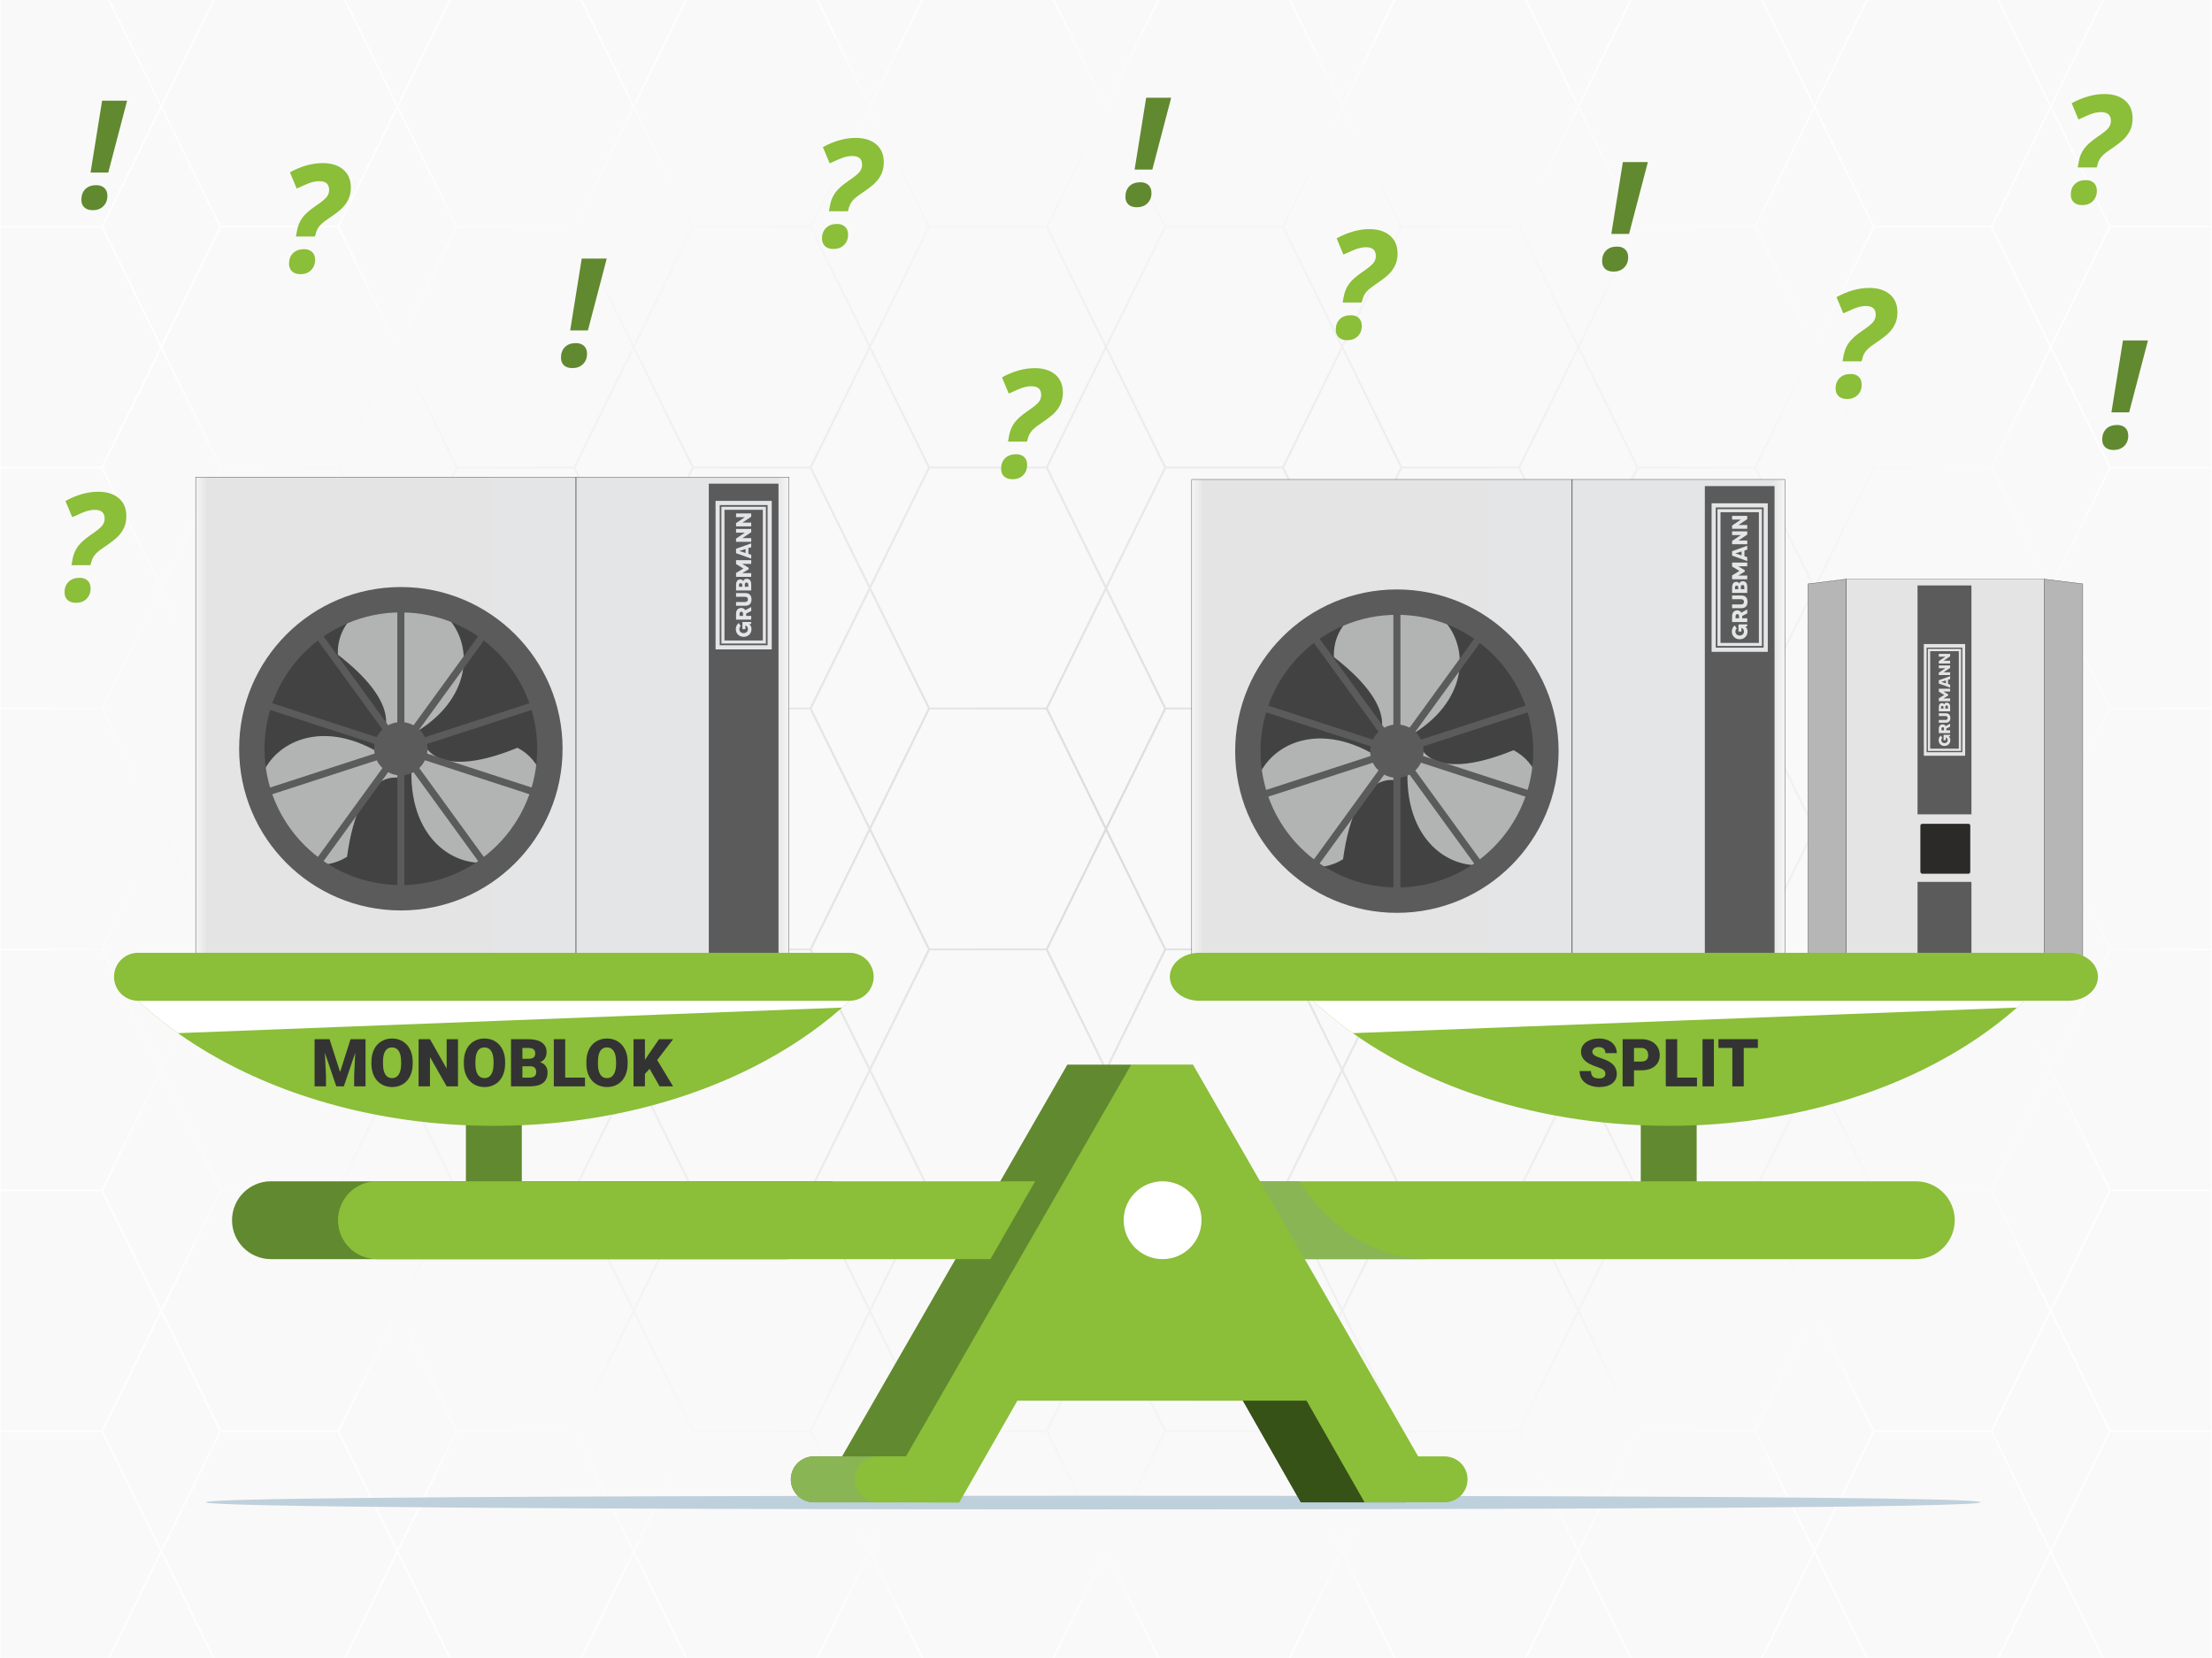 <?xml version="1.0" encoding="UTF-8"?>
<!-- Creator: CorelDRAW X8 -->
<svg xmlns="http://www.w3.org/2000/svg" xmlns:xlink="http://www.w3.org/1999/xlink" xml:space="preserve" width="1134px" height="850px" version="1.1" style="shape-rendering:geometricPrecision; text-rendering:geometricPrecision; image-rendering:optimizeQuality; fill-rule:evenodd; clip-rule:evenodd" viewBox="0 0 125346 94010">
 <defs>
  <style type="text/css">
   <![CDATA[
    .str3 {stroke:#727271;stroke-width:58.067}
    .str1 {stroke:#727271;stroke-width:58.067}
    .str0 {stroke:#2B2A29;stroke-width:19.366}
    .str2 {stroke:#2B2A29;stroke-width:19.366}
    .fil12 {fill:none}
    .fil13 {fill:#5B5B5B}
    .fil14 {fill:#434242}
    .fil25 {fill:#2B2A29}
    .fil0 {fill:#FAF9F9}
    .fil24 {fill:#E4E4E5}
    .fil22 {fill:#B6B6B6}
    .fil15 {fill:#B2B3B3;fill-rule:nonzero}
    .fil16 {fill:#5B5B5B;fill-rule:nonzero}
    .fil17 {fill:#5B5B5B;fill-rule:nonzero}
    .fil23 {fill:#2B2A29;fill-rule:nonzero}
    .fil2 {fill:#8BBE39;fill-rule:nonzero}
    .fil20 {fill:#333333;fill-rule:nonzero}
    .fil6 {fill:#375217;fill-rule:nonzero}
    .fil3 {fill:#61892F;fill-rule:nonzero}
    .fil5 {fill:#637188;fill-rule:nonzero}
    .fil7 {fill:#8AB555;fill-rule:nonzero}
    .fil18 {fill:#B1B8C3;fill-rule:nonzero}
    .fil4 {fill:#BED0DB;fill-rule:nonzero}
    .fil9 {fill:#CBDBE5;fill-rule:nonzero}
    .fil8 {fill:white;fill-rule:nonzero}
    .fil10 {fill:white;fill-rule:nonzero}
    .fil19 {fill:white;fill-rule:nonzero}
    .fil21 {fill:url(#id0)}
    .fil11 {fill:url(#id1)}
    .fil1 {fill:url(#id2);fill-rule:nonzero}
   ]]>
  </style>
  <linearGradient id="id0" gradientUnits="userSpaceOnUse" x1="67532" y1="41312" x2="101169" y2="41312">
   <stop offset="0" style="stop-opacity:1; stop-color:whitesmoke"></stop>
   <stop offset="0.02" style="stop-opacity:1; stop-color:#E4E4E5"></stop>
   <stop offset="0.98" style="stop-opacity:1; stop-color:#E4E5E6"></stop>
   <stop offset="1" style="stop-opacity:1; stop-color:whitesmoke"></stop>
  </linearGradient>
  <linearGradient id="id1" gradientUnits="userSpaceOnUse" xlink:href="#id0" x1="11057" y1="41175.2" x2="44694" y2="41175.2">
  </linearGradient>
  <radialGradient id="id2" gradientUnits="objectBoundingBox" cx="50%" cy="50%" r="50%" fx="50%" fy="50%">
   <stop offset="0" style="stop-opacity:1; stop-color:#DBDBDB"></stop>
   <stop offset="1" style="stop-opacity:1; stop-color:#FEFEFE"></stop>
  </radialGradient>
 </defs>
 <g id="Layer_x0020_1">
  <g id="_2858746154992">
   <rect class="fil0" width="125346" height="94010"></rect>
   <path class="fil1" d="M32513 12800l3324 -6756 -2973 -6044 108 0 2919 5934 2919 -5934 108 0 -2973 6044 3324 6756 6635 0 3324 -6756 -2973 -6044 108 0 2919 5934 2919 -5934 108 0 -2973 6044 3324 6756 6635 0 3324 -6756 -2973 -6044 108 0 2919 5934 2919 -5934 108 0 -2973 6044 3324 6756 6635 0 3324 -6756 -2973 -6044 108 0 2919 5934 2919 -5934 108 0 -2973 6044 3324 6756 6635 0 3324 -6756 -2973 -6044 108 0 2919 5934 2919 -5934 108 0 -2973 6044 3324 6756 6635 0 3324 -6756 -2973 -6044 108 0 2919 5934 2919 -5934 108 0 -2973 6044 3324 6756 6635 0 3324 -6756 -2973 -6044 108 0 2919 5934 2919 -5934 108 0 -2973 6044 3324 6756 5731 0 0 98 -5705 0 -3337 6782 3337 6783 5705 0 0 97 -5705 0 -3337 6782 3337 6783 5705 0 0 97 -5705 0 -3337 6783 3337 6782 5705 0 0 98 -5705 0 -3337 6782 3337 6783 5705 0 0 97 -5705 0 -3337 6782 3337 6783 5705 0 0 97 -5731 0 -3324 6757 2973 6044 -109 0c-975,-1975 -1949,-3951 -2921,-5928l-2916 5928 -108 0 2970 -6038c-1109,-2253 -2216,-4508 -3321,-6763l-6635 0 -3324 6757 2973 6044 -109 0c-975,-1975 -1949,-3951 -2921,-5928l-2916 5928 -108 0 2970 -6038c-1109,-2253 -2216,-4508 -3321,-6763l-6635 0 -3324 6757 2973 6044 -109 0c-975,-1975 -1949,-3951 -2921,-5928l-2916 5928 -108 0 2970 -6038c-1109,-2253 -2216,-4508 -3321,-6763l-6635 0 -3324 6757 2973 6044 -109 0c-975,-1975 -1949,-3951 -2921,-5928l-2916 5928 -108 0 2970 -6038c-1109,-2253 -2216,-4508 -3321,-6763l-6635 0 -3324 6757 2973 6044 -109 0c-975,-1975 -1949,-3951 -2921,-5928l-2916 5928 -108 0 2970 -6038c-1109,-2253 -2216,-4508 -3321,-6763l-6635 0 -3324 6757 2973 6044 -109 0c-975,-1975 -1949,-3951 -2921,-5928l-2916 5928 -108 0 2970 -6038c-1109,-2253 -2216,-4508 -3321,-6763l-6635 0 -3324 6757 2973 6044 -109 0c-975,-1975 -1949,-3951 -2921,-5928l-2916 5928 -108 0 2970 -6038c-1109,-2253 -2216,-4508 -3321,-6763l-6635 0 -3324 6757 2973 6044 -109 0c-975,-1975 -1949,-3951 -2921,-5928l-2916 5928 -108 0 2970 -6038c-1109,-2253 -2216,-4508 -3321,-6763l-6635 0 -3324 6757 2973 6044 -109 0c-975,-1975 -1949,-3951 -2921,-5928l-2916 5928 -108 0 2970 -6038c-1109,-2253 -2216,-4508 -3321,-6763l-5731 0 0 -97 5705 0 3337 -6783 -3337 -6782 -5705 0 0 -97 5705 0 3337 -6783 -3337 -6782 -5705 0 0 -98 5705 0 3337 -6782 -3337 -6783 -5705 0 0 -97 5705 0 3337 -6783 -3337 -6782 -5705 0 0 -97 5705 0 3337 -6783 -3337 -6782 -5705 0 0 -98 5731 0 3324 -6756 -2973 -6044 108 0 2919 5934 2919 -5934 108 0 -2973 6044 3324 6756 6635 0 3324 -6756 -2973 -6044 108 0 2919 5934 2919 -5934 108 0 -2973 6044 3324 6756 6635 0zm83724 61665l-3294 6696 3294 6695 3294 -6695 -3294 -6696zm-9987 -7015l6583 0 3337 -6783 -3337 -6782 -6583 0 -3337 6782 3337 6783zm0 97l-3337 6782 3337 6783 6583 0 3337 -6783 -3337 -6782 -6583 0zm-3404 6918l-3294 6696 3294 6695 3294 -6695 -3294 -6696zm-9987 -7015l6583 0 3337 -6783 -3337 -6782 -6583 0 -3337 6782 3337 6783zm0 97l-3337 6782 3337 6783 6583 0 3337 -6783 -3337 -6782 -6583 0zm-3404 6918l-3294 6696 3294 6695 3294 -6695 -3294 -6696zm-9987 -7015l6583 0 3337 -6783 -3337 -6782 -6583 0 -3337 6782 3337 6783zm0 97l-3337 6782 3337 6783 6583 0 3337 -6783 -3337 -6782 -6583 0zm-3404 6918l-3294 6696 3294 6695 3294 -6695 -3294 -6696zm-9987 -7015l6583 0 3337 -6783 -3337 -6782 -6583 0 -3337 6782 3337 6783zm0 97l-3337 6782 3337 6783 6583 0 3337 -6783 -3337 -6782 -6583 0zm-3404 6918l-3294 6696 3294 6695 3294 -6695 -3294 -6696zm-9987 -7015l6583 0 3337 -6783 -3337 -6782 -6583 0 -3337 6782 3337 6783zm0 97l-3337 6782 3337 6783 6583 0 3337 -6783 -3337 -6782 -6583 0zm-3404 6918l-3294 6696 3294 6695 3294 -6695 -3294 -6696zm-40173 13391l3294 -6695 -3294 -6696 -3294 6696 3294 6695zm3404 -20406l6583 0 3337 -6783 -3337 -6782 -6583 0 -3337 6782 3337 6783zm0 97l-3337 6782 3337 6783 6583 0 3337 -6783 -3337 -6782 -6583 0zm9987 20309l3294 -6695 -3294 -6696 -3294 6696 3294 6695zm3404 -20406l6583 0 3337 -6783 -3337 -6782 -6583 0 -3337 6782 3337 6783zm0 97l-3337 6782 3337 6783 6583 0 3337 -6783 -3337 -6782 -6583 0zm9987 20309l3294 -6695 -3294 -6696 -3294 6696 3294 6695zm3404 -20406l6583 0 3337 -6783 -3337 -6782 -6583 0 -3337 6782 3337 6783zm0 97l-3337 6782 3337 6783 6583 0 3337 -6783 -3337 -6782 -6583 0zm76942 -6744l-3294 6695 3294 6696 3294 -6696 -3294 -6695zm-9987 -7016l6583 0 3337 -6782 -3337 -6783 -6583 0 -3337 6783 3337 6782zm-3404 7016l-3294 6695 3294 6696 3294 -6696 -3294 -6695zm-9987 -7016l6583 0 3337 -6782 -3337 -6783 -6583 0 -3337 6783 3337 6782zm-3404 7016l-3294 6695 3294 6696 3294 -6696 -3294 -6695zm-9987 -7016l6583 0 3337 -6782 -3337 -6783 -6583 0 -3337 6783 3337 6782zm-3404 7016l-3294 6695 3294 6696 3294 -6696 -3294 -6695zm-9987 -7016l6583 0 3337 -6782 -3337 -6783 -6583 0 -3337 6783 3337 6782zm-3404 7016l-3294 6695 3294 6696 3294 -6696 -3294 -6695zm-9987 -7016l6583 0 3337 -6782 -3337 -6783 -6583 0 -3337 6783 3337 6782zm-3404 7016l-3294 6695 3294 6696 3294 -6696 -3294 -6695zm-40173 13391l3294 -6696 -3294 -6695 -3294 6695 3294 6696zm3404 -20407l6583 0 3337 -6782 -3337 -6783 -6583 0 -3337 6783 3337 6782zm9987 20407l3294 -6696 -3294 -6695 -3294 6695 3294 6696zm3404 -20407l6583 0 3337 -6782 -3337 -6783 -6583 0 -3337 6783 3337 6782zm9987 20407l3294 -6696 -3294 -6695 -3294 6695 3294 6696zm3404 -20407l6583 0 3337 -6782 -3337 -6783 -6583 0 -3337 6783 3337 6782zm76942 -6646l-3294 6695 3294 6695 3294 -6695 -3294 -6695zm-9987 -7016l6583 0 3337 -6783 -3337 -6782 -6583 0 -3337 6782 3337 6783zm-3404 7016l-3294 6695 3294 6695 3294 -6695 -3294 -6695zm-9987 -7016l6583 0 3337 -6783 -3337 -6782 -6583 0 -3337 6782 3337 6783zm-3404 7016l-3294 6695 3294 6695 3294 -6695 -3294 -6695zm-9987 -7016l6583 0 3337 -6783 -3337 -6782 -6583 0 -3337 6782 3337 6783zm-3404 7016l-3294 6695 3294 6695 3294 -6695 -3294 -6695zm-9987 -7016l6583 0 3337 -6783 -3337 -6782 -6583 0 -3337 6782 3337 6783zm-3404 7016l-3294 6695 3294 6695 3294 -6695 -3294 -6695zm-9987 -7016l6583 0 3337 -6783 -3337 -6782 -6583 0 -3337 6782 3337 6783zm-3404 7016l-3294 6695 3294 6695 3294 -6695 -3294 -6695zm-40173 13390l3294 -6695 -3294 -6695 -3294 6695 3294 6695zm3404 -20406l6583 0 3337 -6783 -3337 -6782 -6583 0 -3337 6782 3337 6783zm9987 20406l3294 -6695 -3294 -6695 -3294 6695 3294 6695zm3404 -20406l6583 0 3337 -6783 -3337 -6782 -6583 0 -3337 6782 3337 6783zm9987 20406l3294 -6695 -3294 -6695 -3294 6695 3294 6695zm3404 -20406l6583 0 3337 -6783 -3337 -6782 -6583 0 -3337 6782 3337 6783zm76942 -6647l-3294 6696 3294 6695 3294 -6695 -3294 -6696zm-9987 -7015l6583 0 3337 -6783 -3337 -6782 -6583 0 -3337 6782 3337 6783zm-3404 7015l-3294 6696 3294 6695 3294 -6695 -3294 -6696zm-9987 -7015l6583 0 3337 -6783 -3337 -6782 -6583 0 -3337 6782 3337 6783zm-3404 7015l-3294 6696 3294 6695 3294 -6695 -3294 -6696zm-9987 -7015l6583 0 3337 -6783 -3337 -6782 -6583 0 -3337 6782 3337 6783zm-3404 7015l-3294 6696 3294 6695 3294 -6695 -3294 -6696zm-9987 -7015l6583 0 3337 -6783 -3337 -6782 -6583 0 -3337 6782 3337 6783zm-3404 7015l-3294 6696 3294 6695 3294 -6695 -3294 -6696zm-9987 -7015l6583 0 3337 -6783 -3337 -6782 -6583 0 -3337 6782 3337 6783zm-3404 7015l-3294 6696 3294 6695 3294 -6695 -3294 -6696zm-40173 13391l3294 -6695 -3294 -6696 -3294 6696 3294 6695zm3404 -20406l6583 0 3337 -6783 -3337 -6782 -6583 0 -3337 6782 3337 6783zm9987 20406l3294 -6695 -3294 -6696 -3294 6696 3294 6695zm3404 -20406l6583 0 3337 -6783 -3337 -6782 -6583 0 -3337 6782 3337 6783zm9987 20406l3294 -6695 -3294 -6696 -3294 6696 3294 6695zm3404 -20406l6583 0 3337 -6783 -3337 -6782 -6583 0 -3337 6782 3337 6783zm76942 -6647l-3294 6695 3294 6696 3294 -6696 -3294 -6695zm-13391 0l-3294 6695 3294 6696 3294 -6696 -3294 -6695zm-13391 0l-3294 6695 3294 6696 3294 -6696 -3294 -6695zm-13391 0l-3294 6695 3294 6696 3294 -6696 -3294 -6695zm-13391 0l-3294 6695 3294 6696 3294 -6696 -3294 -6695zm-13391 0l-3294 6695 3294 6696 3294 -6696 -3294 -6695zm-40173 13391l3294 -6696 -3294 -6695 -3294 6695 3294 6696zm13391 0l3294 -6696 -3294 -6695 -3294 6695 3294 6696zm13391 0l3294 -6696 -3294 -6695 -3294 6695 3294 6696zm80346 -27053l-3294 6695 3294 6695 3294 -6695 -3294 -6695zm-13391 0l-3294 6695 3294 6695 3294 -6695 -3294 -6695zm-13391 0l-3294 6695 3294 6695 3294 -6695 -3294 -6695zm-13391 0l-3294 6695 3294 6695 3294 -6695 -3294 -6695zm-13391 0l-3294 6695 3294 6695 3294 -6695 -3294 -6695zm-13391 0l-3294 6695 3294 6695 3294 -6695 -3294 -6695zm-40173 13390l3294 -6695 -3294 -6695 -3294 6695 3294 6695zm13391 -13390l-3294 6695 3294 6695 3294 -6695 -3294 -6695zm13391 13390l3294 -6695 -3294 -6695 -3294 6695 3294 6695z"></path>
   <path class="fil2" d="M16743 13411l59 -325c52,-286 155,-532 306,-738 152,-206 391,-422 720,-647 344,-233 563,-410 657,-530 93,-119 139,-253 139,-400 0,-331 -185,-496 -554,-496 -140,0 -288,22 -445,66 -157,45 -437,162 -840,351l-384 -922c639,-348 1258,-521 1856,-521 492,0 882,122 1168,365 286,243 430,583 430,1020 0,230 -40,438 -119,623 -80,185 -194,356 -344,513 -151,157 -414,362 -793,615 -178,120 -312,221 -402,305 -91,83 -164,173 -219,269 -56,96 -109,247 -159,452l-1076 0zm-392 1544c0,-253 76,-454 229,-603 153,-149 362,-223 626,-223 189,0 340,53 453,158 112,106 169,255 169,447 0,242 -77,438 -230,588 -153,150 -352,225 -596,225 -206,0 -366,-53 -480,-158 -114,-106 -171,-251 -171,-434z"></path>
   <path class="fil3" d="M6102 9783l-1005 0 655 -4075 1418 0 -1068 4075zm-1526 1543c0,-250 74,-450 222,-600 149,-151 359,-226 628,-226 189,0 341,53 455,159 114,106 171,254 171,446 0,242 -77,438 -230,588 -152,151 -353,226 -600,226 -203,0 -361,-53 -476,-157 -114,-104 -170,-249 -170,-436z"></path>
   <path class="fil2" d="M104436 20489l58 -326c52,-286 155,-532 307,-738 151,-205 391,-421 719,-646 345,-234 564,-410 657,-530 93,-120 140,-253 140,-400 0,-331 -185,-497 -555,-497 -139,0 -287,22 -444,67 -157,45 -437,161 -841,350l-384 -921c640,-348 1259,-522 1856,-522 493,0 882,122 1168,365 287,243 430,583 430,1020 0,231 -39,439 -118,624 -80,185 -195,356 -345,513 -150,157 -414,362 -792,615 -178,120 -313,221 -403,304 -90,84 -163,174 -219,269 -56,97 -108,247 -158,453l-1076 0zm-393 1543c0,-253 77,-454 230,-603 153,-148 361,-223 625,-223 190,0 340,53 453,159 113,106 169,254 169,446 0,242 -76,438 -229,588 -153,150 -352,226 -597,226 -206,0 -366,-53 -479,-159 -115,-105 -172,-250 -172,-434z"></path>
   <path class="fil2" d="M76092 17156l58 -325c53,-286 155,-533 307,-738 151,-206 391,-422 719,-647 345,-234 564,-410 657,-530 93,-119 140,-253 140,-400 0,-331 -185,-497 -555,-497 -139,0 -287,23 -444,67 -157,45 -437,161 -841,351l-383 -922c639,-348 1258,-522 1856,-522 492,0 881,122 1168,366 286,243 430,583 430,1020 0,230 -40,438 -119,623 -80,185 -194,356 -344,513 -151,157 -415,362 -793,615 -178,120 -312,221 -402,305 -91,83 -164,173 -220,269 -55,96 -108,247 -158,452l-1076 0zm-392 1544c0,-253 76,-454 229,-603 153,-149 361,-223 626,-223 189,0 340,52 453,158 112,106 168,255 168,447 0,242 -76,438 -229,588 -153,150 -352,225 -597,225 -205,0 -365,-53 -479,-158 -114,-106 -171,-251 -171,-434z"></path>
   <path class="fil2" d="M46963 11982l59 -325c52,-286 155,-532 306,-738 152,-206 392,-422 720,-647 345,-233 564,-410 657,-530 93,-119 139,-253 139,-400 0,-331 -185,-496 -554,-496 -139,0 -287,22 -444,66 -158,45 -438,162 -841,351l-384 -922c640,-348 1259,-521 1856,-521 492,0 882,122 1168,365 287,243 430,583 430,1020 0,230 -40,438 -119,623 -79,185 -194,356 -344,513 -150,157 -414,362 -793,615 -178,120 -312,221 -402,305 -91,83 -163,173 -219,269 -56,96 -109,247 -159,452l-1076 0zm-392 1544c0,-253 77,-454 230,-603 152,-149 361,-223 625,-223 189,0 340,53 453,158 112,106 169,255 169,447 0,242 -77,438 -230,588 -152,150 -351,225 -596,225 -206,0 -366,-53 -480,-158 -114,-106 -171,-251 -171,-434z"></path>
   <path class="fil2" d="M4015 32047l59 -326c52,-286 155,-532 306,-738 152,-206 392,-421 720,-646 345,-234 564,-410 657,-530 93,-120 139,-253 139,-400 0,-331 -185,-497 -554,-497 -139,0 -287,22 -444,67 -158,44 -438,161 -841,350l-384 -921c640,-348 1259,-522 1856,-522 492,0 882,122 1168,365 287,243 430,583 430,1020 0,231 -40,439 -119,623 -79,185 -194,357 -344,514 -150,157 -414,362 -793,615 -178,119 -312,221 -402,304 -90,84 -163,174 -219,269 -56,96 -109,247 -159,453l-1076 0zm-392 1543c0,-253 77,-454 230,-603 152,-148 361,-223 625,-223 190,0 340,53 453,159 112,105 169,254 169,446 0,242 -77,438 -230,588 -152,150 -351,225 -596,225 -206,0 -366,-52 -480,-158 -114,-105 -171,-250 -171,-434z"></path>
   <path class="fil2" d="M117769 9495l59 -325c52,-287 155,-533 307,-739 151,-205 391,-421 719,-646 345,-234 564,-410 657,-530 93,-119 140,-253 140,-400 0,-331 -185,-497 -555,-497 -139,0 -287,22 -444,67 -157,45 -437,161 -841,350l-384 -921c640,-348 1259,-522 1856,-522 493,0 882,122 1168,365 287,243 430,583 430,1020 0,231 -40,439 -118,624 -80,185 -195,356 -345,513 -150,157 -414,362 -792,615 -178,120 -313,221 -403,305 -90,83 -163,173 -219,268 -56,97 -108,247 -158,453l-1077 0zm-392 1543c0,-253 77,-453 230,-602 153,-149 361,-223 625,-223 190,0 340,52 453,158 113,106 169,254 169,446 0,242 -76,438 -229,589 -153,150 -352,225 -597,225 -206,0 -366,-53 -479,-159 -115,-105 -172,-250 -172,-434z"></path>
   <path class="fil2" d="M57117 25039l59 -326c52,-286 154,-532 306,-738 152,-206 391,-421 719,-647 345,-233 564,-410 658,-529 93,-120 139,-253 139,-401 0,-331 -185,-496 -555,-496 -139,0 -287,22 -444,67 -157,44 -437,161 -840,350l-384 -922c639,-347 1258,-521 1856,-521 492,0 882,122 1168,365 286,243 430,583 430,1020 0,230 -40,439 -119,623 -80,185 -194,356 -344,514 -151,156 -415,361 -793,615 -178,119 -312,221 -402,304 -91,84 -164,174 -219,269 -56,96 -109,247 -159,453l-1076 0zm-392 1543c0,-253 76,-454 229,-603 153,-148 362,-223 626,-223 189,0 340,53 453,159 112,105 168,254 168,446 0,242 -76,438 -229,588 -153,150 -352,225 -596,225 -206,0 -366,-53 -480,-158 -114,-106 -171,-250 -171,-434z"></path>
   <path class="fil3" d="M33297 18737l-1005 0 655 -4075 1418 0 -1068 4075zm-1527 1544c0,-250 75,-451 223,-601 149,-150 358,-225 628,-225 189,0 341,53 455,158 114,106 171,255 171,447 0,242 -77,438 -230,588 -153,150 -353,225 -600,225 -203,0 -362,-52 -476,-156 -114,-105 -171,-250 -171,-436z"></path>
   <path class="fil3" d="M65301 9617l-1006 0 655 -4075 1418 0 -1067 4075zm-1527 1543c0,-250 75,-450 223,-600 149,-150 358,-225 628,-225 189,0 340,52 455,158 113,106 171,255 171,447 0,241 -77,438 -230,588 -153,150 -353,225 -601,225 -203,0 -361,-52 -475,-156 -114,-105 -171,-250 -171,-437z"></path>
   <path class="fil3" d="M92330 13265l-1006 0 655 -4075 1418 0 -1067 4075zm-1527 1544c0,-251 75,-451 223,-601 149,-150 358,-225 628,-225 189,0 340,53 455,158 113,106 171,255 171,447 0,241 -77,438 -230,588 -153,150 -353,225 -601,225 -203,0 -361,-52 -475,-156 -114,-105 -171,-250 -171,-436z"></path>
   <path class="fil3" d="M120685 23381l-1005 0 655 -4076 1418 0 -1068 4076zm-1526 1543c0,-250 74,-451 223,-601 149,-150 358,-225 628,-225 189,0 340,53 454,158 114,106 171,255 171,447 0,242 -76,438 -229,588 -153,150 -354,225 -601,225 -203,0 -361,-52 -476,-156 -113,-105 -170,-250 -170,-436z"></path>
   <g>
    <path class="fil4" d="M61946 85589c-27785,0 -50309,-126 -50309,-406 0,-221 14014,-322 33569,-355 123,117 269,211 431,273 145,56 303,87 467,87l4630 1 211 -368c3540,-4 7222,-6 11001,-6 3980,0 7851,2 11565,5l209 368 5951 0 -346 -361c19220,30 32930,123 32930,356 0,299 -22525,406 -50309,406z"></path>
    <path class="fil3" d="M74053 79421l-20026 0 -2100 3680 -1193 2088 -4630 -1c-359,0 -685,-146 -920,-382 -236,-235 -381,-560 -381,-920 0,-719 583,-1302 1301,-1302l1603 0 12774 -22216 3623 0 0 6304 7327 12748 2621 0 1 1z"></path>
    <polygon class="fil5" points="79671,85188 73720,85188 70385,79337 74053,79337 "></polygon>
    <polygon class="fil6" points="79671,85188 73720,85188 70385,79337 74053,79337 "></polygon>
    <polygon class="fil3" points="92994,68512 96164,68512 96164,63366 92994,63366 "></polygon>
    <path class="fil2" d="M110796 69191c0,1219 -988,2207 -2206,2207l-35119 0 -2537 -4415 37656 0c610,0 1161,247 1560,647 400,399 646,952 646,1561z"></path>
    <path class="fil7" d="M80964 71398l-7493 0 -2537 -4415 2709 0c0,0 2490,4415 7321,4415z"></path>
    <path class="fil8" d="M45206 84828c-7,-7 -15,-14 -22,-22 -19,-18 -37,-38 -55,-58 18,20 36,39 55,58 7,7 15,15 22,22l0 0zm-326 -497c-50,-139 -78,-289 -78,-445 0,-413 192,-780 492,-1019 -300,239 -491,607 -491,1019 0,156 27,306 77,445zm6808 -812l239 -418 0 0 -239 418z"></path>
    <path class="fil9" d="M45637 85101c-162,-62 -308,-156 -431,-273l0 0c123,117 269,211 431,273z"></path>
    <path class="fil7" d="M50734 85188l-4630 0c-164,0 -322,-31 -467,-87 -162,-62 -308,-156 -431,-273 -7,-7 -15,-15 -22,-22 -19,-19 -37,-38 -55,-58 -107,-121 -192,-262 -249,-417 -50,-139 -77,-289 -77,-445 0,-412 191,-780 491,-1019 222,-177 504,-283 810,-283l5225 0 598 517 -239 418 -954 1669z"></path>
    <path class="fil2" d="M79671 83885c0,720 -583,1302 -1302,1302l-1026 0 -3291 -5767 -16402 0 -3300 5782 -4623 -15c-360,0 -685,-145 -921,-381 -236,-236 -381,-561 -381,-921 0,-719 583,-1301 1302,-1301l1602 0 12775 -22217 12768 22217 1497 0c359,0 684,145 921,381 235,236 381,561 381,920z"></path>
    <path class="fil2" d="M83173 83885c0,720 -583,1302 -1303,1302l-4527 0 -3291 -5767 -6447 0 -3501 -19053 3501 0 12769 22217 1496 0c360,0 685,145 922,381 235,236 381,561 381,920z"></path>
    <path class="fil10" d="M68089 69191c0,1219 -988,2207 -2207,2207 -1219,0 -2207,-988 -2207,-2207 0,-1219 988,-2207 2207,-2207 1219,0 2207,988 2207,2207z"></path>
    <polygon class="fil3" points="26379,68512 29549,68512 29549,63366 26379,63366 "></polygon>
    <path class="fil3" d="M15327 66983l31857 0 -2538 4415 -29319 0c-610,0 -1161,-247 -1561,-647 -400,-398 -647,-951 -647,-1560 0,-1219 989,-2208 2208,-2208z"></path>
    <path class="fil2" d="M21334 66983l37324 0 -2538 4415 -34786 0c-610,0 -1162,-247 -1561,-647 -400,-398 -647,-951 -647,-1560 0,-1219 989,-2208 2208,-2208z"></path>
    <g>
     <rect class="fil11 str0" x="11057" y="27052" width="33637" height="28247"></rect>
     <line class="fil12 str1" x1="32618" y1="27052" x2="32618" y2="55299"></line>
     <path class="fil13" d="M40152 27426l3952 0 0 27401 -3952 0 0 -27401zm383 9348l0 -8372 3186 0 0 8422 -3186 0 0 -50z"></path>
     <circle class="fil14" cx="22692" cy="42456" r="8255"></circle>
     <path class="fil15" d="M22723 44137c0,0 -2364,-831 -3084,4447 -2650,1662 -6003,-1653 -4847,-4581 846,-2139 3855,-3387 7354,-865l577 999zm-1296 -2122c0,0 1902,-1631 -2309,-4894 -114,-3126 4433,-4372 6391,-1907 1430,1802 1006,5032 -2927,6801l-1155 0zm2486 -60c0,0 462,2462 5393,446 2764,1465 1570,6026 -1544,6488 -2275,338 -4860,-1645 -4426,-5935l577 -999z"></path>
     <path class="fil16" d="M22692 50188c-4270,0 -7732,-3462 -7732,-7731 0,-4270 3462,-7731 7732,-7731 4269,0 7730,3461 7730,7731 0,4269 -3461,7731 -7730,7731zm0 -16901c-5065,0 -9170,4106 -9170,9170 0,5064 4105,9169 9170,9169 5064,0 9169,-4105 9169,-9169 0,-5064 -4105,-9170 -9169,-9170z"></path>
     <path class="fil16" d="M22492 42804l0 8329c0,264 400,264 400,0l-1 -8329 -399 0z"></path>
     <path class="fil16" d="M22891 42109l0 -8329c0,-264 -399,-264 -399,0l0 8329 399 0z"></path>
     <path class="fil16" d="M22649 42058l-4895 -6738c-156,-214 -480,21 -324,235l4895 6738 324 -235z"></path>
     <path class="fil16" d="M22422 42159l-7920 -2574c-252,-81 -375,299 -124,381l7921 2573 123 -380z"></path>
     <path class="fil16" d="M22299 42374l-7921 2574c-251,81 -128,462 124,380l7920 -2574 -123 -380z"></path>
     <path class="fil16" d="M22325 42620l-4895 6738c-156,214 168,449 324,235l4895 -6738 -324 -235z"></path>
     <path class="fil16" d="M22734 42855l4896 6738c155,214 478,-21 323,-235l-4895 -6738 -324 235z"></path>
     <path class="fil16" d="M22961 42754l7920 2574c252,82 376,-299 124,-381l-7921 -2573 -123 380z"></path>
     <path class="fil16" d="M23084 42539l7921 -2574c252,-81 128,-462 -124,-380l-7920 2574 123 380z"></path>
     <path class="fil16" d="M23058 42293l4895 -6738c155,-214 -168,-449 -323,-235l-4896 6738 324 235z"></path>
     <path class="fil16" d="M24204 42457c0,835 -677,1512 -1512,1512 -836,0 -1513,-677 -1513,-1512 0,-836 677,-1513 1513,-1513 835,0 1512,677 1512,1513z"></path>
     <g>
      <path class="fil17" d="M40771 36540l0 -7901 2713 0 0 7948 -2713 0 0 -47zm95 -3927l0 3879 2523 0 0 -7758 -2523 0 0 3879z"></path>
      <path class="fil13" d="M41040 36318l0 -3705 0 -3706 2175 0 0 3706 0 3705 -2175 0zm1020 -644l167 0 0 -210c81,27 143,93 143,210 0,149 -121,227 -243,227 -121,0 -243,-78 -243,-227 0,-77 32,-134 80,-172l-116 -175c-103,78 -165,200 -165,347 0,255 190,437 444,437 256,0 446,-182 446,-437 0,-124 -45,-215 -123,-277l107 -28 0 -101 -497 0 0 406zm497 -1252l-335 183c-47,-82 -124,-133 -227,-133 -172,0 -298,112 -298,331l0 330 860 0 0 -210 -287 0 0 -120c0,-5 0,-9 0,-12l287 -145 0 -224zm-661 501l0 -120c0,-70 35,-118 99,-118 73,0 98,56 98,118l0 120 -197 0zm-199 -1083l505 0c114,0 168,55 168,148 0,95 -54,149 -168,149l-505 0 0 211 526 0c236,0 350,-135 350,-360 0,-224 -114,-358 -350,-358l-526 0 0 210zm409 -892l-3 0c-35,-59 -89,-92 -169,-92 -146,0 -237,106 -237,313l0 313 860 0 0 -345c0,-224 -109,-317 -262,-317 -89,0 -153,46 -189,128zm-243 232c0,-72 31,-113 93,-113 56,0 94,37 94,113l0 91 -187 0 0 -91zm528 -32l0 123 -197 0 0 -123c0,-75 34,-114 93,-114 59,0 104,36 104,114zm-694 -1163l417 252 -417 252 0 221 860 0 0 -210 -511 0 370 -225 0 -77 -370 -224 511 0 0 -211 -860 0 0 222zm860 -955l0 -220 -860 309 0 248 860 310 0 -221 -160 -50 0 -326 160 -50zm-319 326l-358 -113 358 -113 0 226zm-541 -1152l501 0 -501 336 0 184 860 0 0 -211 -501 0 501 -336 0 -184 -860 0 0 211zm0 -878l501 0 -501 335 0 185 860 0 0 -212 -501 0 501 -335 0 -184 -860 0 0 211z"></path>
     </g>
    </g>
    <path class="fil2" d="M48141 56747c-696,648 -1453,1262 -2265,1837 -4582,3248 -10915,5256 -17911,5256 -5952,0 -11423,-1453 -15745,-3886 -264,-148 -524,-301 -780,-458 -1174,-716 -2254,-1507 -3226,-2363 -145,-127 -287,-255 -427,-386l40354 0z"></path>
    <path class="fil18" d="M10051 58584c-811,-575 -1569,-1189 -2264,-1837l0 0c141,131 282,259 427,386 576,507 1190,992 1839,1451l-2 0zm37806 -1578c96,-86 190,-172 283,-259l1 0c-94,87 -188,173 -284,259z"></path>
    <path class="fil19" d="M10053 58584c-649,-459 -1263,-944 -1839,-1451 -145,-127 -286,-255 -427,-386l40354 0c-94,87 -188,173 -284,259 -47,42 -95,85 -143,127l-37661 1451z"></path>
    <path class="fil2" d="M49500 55387c0,751 -610,1360 -1360,1360l-40352 0c-751,0 -1360,-609 -1360,-1360 0,-751 609,-1359 1360,-1359l40352 0c750,0 1360,608 1360,1359z"></path>
    <polygon class="fil20" points="18648,58926 19245,60787 19840,58926 20689,58926 20689,61601 20043,61601 20043,60976 20105,59698 19458,61601 19032,61601 18383,59696 18446,60976 18446,61601 17801,61601 17801,58926 "></polygon>
    <path id="1" class="fil20" d="M23363 60318c0,261 -48,493 -144,693 -97,202 -235,357 -413,465 -178,109 -381,163 -609,163 -228,0 -430,-53 -606,-158 -177,-105 -314,-254 -413,-449 -99,-195 -150,-419 -155,-671l0 -151c0,-262 48,-494 144,-694 96,-200 234,-355 414,-464 179,-109 383,-164 612,-164 227,0 429,54 607,162 177,108 315,261 414,460 99,200 148,428 149,686l0 122zm-656 -112c0,-267 -43,-469 -132,-607 -90,-138 -216,-207 -382,-207 -323,0 -494,243 -512,729l-2 197c0,262 43,464 130,605 87,141 216,211 388,211 163,0 288,-69 376,-208 89,-138 133,-337 134,-597l0 -123z"></path>
    <polygon id="2" class="fil20" points="25931,61601 25290,61601 24342,59936 24342,61601 23697,61601 23697,58926 24342,58926 25288,60591 25288,58926 25931,58926 "></polygon>
    <path id="3" class="fil20" d="M28604 60318c0,261 -49,493 -145,693 -97,202 -235,357 -413,465 -178,109 -381,163 -609,163 -227,0 -430,-53 -606,-158 -176,-105 -314,-254 -413,-449 -98,-195 -150,-419 -155,-671l0 -151c0,-262 48,-494 144,-694 96,-200 234,-355 414,-464 179,-109 384,-164 612,-164 227,0 429,54 607,162 177,108 315,261 414,460 99,200 148,428 150,686l0 122zm-656 -112c0,-267 -44,-469 -133,-607 -89,-138 -216,-207 -382,-207 -323,0 -494,243 -512,729l-2 197c0,262 43,464 131,605 86,141 215,211 387,211 163,0 289,-69 376,-208 89,-138 133,-337 135,-597l0 -123z"></path>
    <path id="4" class="fil20" d="M28937 61601l0 -2675 961 0c344,0 606,62 786,188 179,126 269,310 269,549 0,138 -32,257 -96,354 -64,98 -157,170 -280,217 139,36 246,105 321,206 74,100 112,223 112,368 0,262 -83,459 -249,592 -166,131 -412,198 -738,201l-1086 0zm645 -1140l0 643 423 0c116,0 205,-27 268,-80 63,-53 93,-129 93,-226 0,-224 -110,-336 -332,-337l-452 0zm0 -422l337 0c140,-1 240,-27 301,-77 60,-50 90,-124 90,-222 0,-113 -33,-193 -98,-243 -64,-50 -169,-75 -314,-75l-316 0 0 617z"></path>
    <polygon id="5" class="fil20" points="32009,61104 33132,61104 33132,61601 31364,61601 31364,58926 32009,58926 "></polygon>
    <path id="6" class="fil20" d="M35550 60318c0,261 -48,493 -145,693 -96,202 -234,357 -412,465 -178,109 -382,163 -609,163 -228,0 -430,-53 -607,-158 -176,-105 -313,-254 -412,-449 -99,-195 -150,-419 -155,-671l0 -151c0,-262 47,-494 144,-694 96,-200 234,-355 413,-464 180,-109 384,-164 613,-164 226,0 429,54 606,162 178,108 316,261 415,460 98,200 148,428 149,686l0 122zm-656 -112c0,-267 -44,-469 -133,-607 -89,-138 -215,-207 -381,-207 -324,0 -494,243 -512,729l-2 197c0,262 43,464 130,605 87,141 216,211 388,211 163,0 288,-69 376,-208 88,-138 133,-337 134,-597l0 -123z"></path>
    <polygon id="7" class="fil20" points="36794,60605 36530,60895 36530,61601 35884,61601 35884,58926 36530,58926 36530,60105 36754,59765 37331,58926 38128,58926 37224,60109 38128,61601 37364,61601 "></polygon>
    <g>
     <rect class="fil21 str2" x="67532" y="27189" width="33637" height="28247"></rect>
     <line class="fil12 str3" x1="89093" y1="27188" x2="89093" y2="55435"></line>
     <path class="fil13" d="M96627 27563l3952 0 0 27401 -3952 0 0 -27401zm383 9347l0 -8371 3186 0 0 8422 -3186 0 0 -51z"></path>
     <circle class="fil14" cx="79167" cy="42593" r="8255"></circle>
     <path class="fil15" d="M79198 44274c0,0 -2364,-831 -3084,4447 -2650,1662 -6003,-1653 -4847,-4581 846,-2139 3855,-3387 7354,-865l577 999zm-1295 -2122c0,0 1901,-1632 -2309,-4894 -115,-3126 4432,-4372 6390,-1907 1430,1801 1006,5032 -2927,6801l-1154 0zm2485 -61c0,0 463,2463 5393,447 2764,1465 1570,6025 -1544,6488 -2275,338 -4860,-1645 -4426,-5935l577 -1000z"></path>
     <path class="fil16" d="M79167 50324c-4270,0 -7732,-3461 -7732,-7731 0,-4269 3462,-7731 7732,-7731 4269,0 7731,3462 7731,7731 0,4270 -3462,7731 -7731,7731zm0 -16900c-5065,0 -9170,4105 -9170,9169 0,5064 4105,9169 9170,9169 5064,0 9169,-4105 9169,-9169 0,-5064 -4105,-9169 -9169,-9169z"></path>
     <path class="fil16" d="M78967 42941l0 8328c0,265 400,265 400,0l0 -8328 -400 0z"></path>
     <path class="fil16" d="M79367 42246l0 -8329c0,-265 -400,-265 -400,0l0 8329 400 0z"></path>
     <path class="fil16" d="M79124 42195l-4895 -6738c-156,-214 -479,20 -324,234l4896 6738 323 -234z"></path>
     <path class="fil16" d="M78898 42296l-7921 -2574c-252,-82 -375,298 -124,380l7921 2574 124 -380z"></path>
     <path class="fil16" d="M78774 42511l-7921 2573c-251,82 -128,462 124,381l7921 -2574 -124 -380z"></path>
     <path class="fil16" d="M78801 42757l-4896 6738c-155,214 168,449 324,235l4895 -6738 -323 -235z"></path>
     <path class="fil16" d="M79209 42992l4896 6738c155,214 479,-21 323,-235l-4895 -6738 -324 235z"></path>
     <path class="fil16" d="M79436 42891l7920 2573c252,82 376,-298 124,-380l-7921 -2573 -123 380z"></path>
     <path class="fil16" d="M79559 42676l7921 -2574c252,-82 128,-462 -124,-380l-7920 2574 123 380z"></path>
     <path class="fil16" d="M79533 42429l4895 -6738c156,-214 -168,-449 -323,-235l-4896 6738 324 235z"></path>
     <path class="fil16" d="M80679 42593c0,836 -677,1513 -1512,1513 -836,0 -1513,-677 -1513,-1513 0,-835 677,-1512 1513,-1512 835,0 1512,677 1512,1512z"></path>
     <g>
      <path class="fil17" d="M97247 36676l0 -7901 2712 0 0 7949 -2712 0 0 -48zm94 -3926l0 3879 2523 0 0 -7759 -2523 0 0 3880z"></path>
      <path class="fil13" d="M97515 36455l0 -3705 0 -3706 2176 0 0 3706 0 3705 -2176 0zm1020 -645l167 0 0 -210c81,27 143,94 143,210 0,150 -121,228 -243,228 -121,0 -243,-78 -243,-228 0,-76 32,-134 80,-172l-116 -174c-103,77 -165,200 -165,346 0,256 190,438 444,438 256,0 446,-182 446,-438 0,-124 -45,-215 -123,-276l107 -28 0 -101 -497 0 0 405zm497 -1251l-335 183c-47,-82 -124,-133 -227,-133 -172,0 -298,112 -298,331l0 330 860 0 0 -210 -287 0 0 -120c0,-5 0,-9 0,-13l287 -145 0 -223zm-661 501l0 -120c0,-70 35,-118 99,-118 73,0 98,56 98,118l0 120 -197 0zm-199 -1083l505 0c114,0 168,55 168,148 0,95 -54,149 -168,149l-505 0 0 211 526 0c236,0 350,-135 350,-360 0,-225 -114,-358 -350,-358l-526 0 0 210zm409 -892l-3 0c-35,-59 -89,-92 -169,-92 -146,0 -237,105 -237,313l0 313 860 0 0 -345c0,-225 -109,-317 -261,-317 -90,0 -154,46 -190,128zm-243 232c0,-72 31,-113 94,-113 55,0 93,37 93,113l0 91 -187 0 0 -91zm528 -32l0 123 -197 0 0 -123c0,-75 34,-114 93,-114 59,0 104,36 104,114zm-694 -1163l417 252 -417 252 0 221 860 0 0 -210 -511 0 370 -225 0 -78 -370 -223 511 0 0 -211 -860 0 0 222zm860 -956l0 -219 -860 309 0 248 860 310 0 -221 -160 -51 0 -325 160 -51zm-319 327l-358 -113 358 -113 0 226zm-541 -1152l501 0 -501 335 0 185 860 0 0 -212 -501 0 501 -335 0 -184 -860 0 0 211zm0 -878l501 0 -501 335 0 184 860 0 0 -211 -501 0 501 -335 0 -184 -860 0 0 211z"></path>
     </g>
    </g>
    <g>
     <g>
      <polygon class="fil22" points="102473,33109 104655,32836 104655,55435 102473,54530 "></polygon>
      <path id="1" class="fil23" d="M104656 32844l-2182 273 -2 -16 2182 -272 9 7 -7 8zm-2 -15l9 -1 0 8 -9 -7zm-6 22606l0 -22599 15 0 0 22599 -11 8 -4 -8zm15 0l0 12 -11 -4 11 -8zm-2187 -913l2182 906 -6 15 -2182 -906 -5 -7 11 -8zm-6 15l-5 -2 0 -5 5 7zm11 -21428l0 21421 -16 0 0 -21421 7 -8 9 8zm-16 0l0 -7 7 -1 -7 8z"></path>
     </g>
     <g>
      <polygon class="fil24" points="115874,32836 104655,32836 104655,55435 115874,55435 "></polygon>
      <path id="1" class="fil23" d="M104655 32844l-8 -8 8 -7 11219 0 0 15 -11219 0zm-8 -8l0 -7 8 0 -8 7zm16 22599l-8 8 -8 -8 0 -22599 16 0 0 22599zm-8 8l-8 0 0 -8 8 8zm11219 -15l8 7 -8 8 -11219 0 0 -15 11219 0zm8 7l0 8 -8 0 8 -8zm-15 -22599l7 -7 8 7 0 22599 -15 0 0 -22599zm7 -7l8 0 0 7 -8 -7z"></path>
     </g>
     <g>
      <polygon class="fil22" points="118057,33109 115874,32836 115874,55435 118057,54530 "></polygon>
      <path id="1" class="fil23" d="M115873 32844l-6 -8 8 -7 2183 272 -2 16 -2183 -273zm-6 -8l0 -8 8 1 -8 7zm15 22599l-5 8 -10 -8 0 -22599 15 0 0 22599zm-5 8l-10 4 0 -12 10 8zm2177 -921l10 8 -4 7 -2183 906 -6 -15 2183 -906zm10 8l0 5 -4 2 4 -7zm-15 -21421l9 -8 6 8 0 21421 -15 0 0 -21421zm9 -8l6 1 0 7 -6 -8z"></path>
     </g>
     <rect class="fil13" x="108687" y="50007" width="3056" height="5093"></rect>
     <path class="fil13" d="M108687 33198l3056 0 0 12978 -3056 0 0 -12978zm356 3321l2344 0 0 6336 -2344 0 0 -6336z"></path>
     <g>
      <path class="fil25" d="M108967 46717l2595 0c62,0 112,50 112,112l0 2595c0,61 -50,112 -112,112l-2595 0c-61,0 -111,-51 -111,-112l0 -2595c0,-62 50,-112 111,-112z"></path>
      <path id="1" class="fil23" d="M111562 46725l-2595 0 0 -16 2595 0 0 0 0 16zm120 104l-15 0 0 0 -1 -6 0 -5 -1 -5 -1 -5 -1 -5 -1 -5 -2 -5 -2 -5 -2 -4 -2 -5 -3 -4 -2 -4 -3 -5 -3 -3 -4 -4 -3 -4 -4 -3 -3 -4 -4 -3 -4 -3 -5 -2 -4 -3 -5 -2 -4 -2 -5 -2 -5 -2 -5 -1 -5 -1 -5 -1 -5 -1 -5 0 -6 0 0 -16 7 0 6 1 6 0 5 2 6 1 6 1 5 2 6 3 5 2 5 3 5 2 5 4 5 3 4 3 5 4 4 4 4 4 4 5 3 4 4 5 3 5 3 5 2 5 3 5 2 6 2 5 1 6 2 6 1 6 0 5 1 7 0 6 0 0zm-15 2595l0 -2595 15 0 0 2595 0 0 -15 0zm-105 119l0 -15 0 0 6 0 5 -1 5 0 5 -1 5 -1 5 -2 5 -2 5 -1 4 -2 5 -3 4 -2 5 -3 4 -3 4 -3 3 -3 4 -4 3 -3 4 -4 3 -4 3 -4 2 -4 3 -5 2 -4 2 -5 2 -5 2 -4 1 -5 1 -5 1 -5 1 -6 0 -5 1 -5 15 0 0 6 -1 6 0 6 -1 6 -2 6 -1 5 -2 6 -2 5 -3 5 -2 6 -3 5 -3 4 -4 5 -3 5 -4 4 -4 4 -4 4 -5 4 -4 3 -5 4 -5 3 -5 3 -5 2 -5 3 -6 2 -5 2 -6 2 -6 1 -5 1 -6 1 -6 0 -7 0 0 0zm-2595 -15l2595 0 0 15 -2595 0 0 0 0 -15zm-119 -104l15 0 0 0 0 5 1 5 0 6 1 5 2 5 1 5 2 4 1 5 3 5 2 4 2 5 3 4 3 4 3 4 3 4 4 3 3 4 4 3 4 3 4 3 5 3 4 2 4 3 5 2 5 1 4 2 5 2 5 1 6 1 5 0 5 1 5 0 0 15 -6 0 -6 0 -6 -1 -6 -1 -5 -1 -6 -2 -6 -2 -5 -2 -5 -3 -6 -2 -5 -3 -4 -3 -5 -4 -5 -3 -4 -4 -4 -4 -4 -4 -4 -4 -3 -5 -4 -5 -3 -4 -3 -5 -2 -6 -3 -5 -2 -5 -2 -6 -1 -5 -2 -6 -1 -6 -1 -6 0 -6 0 -6 0 0zm15 -2595l0 2595 -15 0 0 -2595 0 0 15 0zm104 -120l0 16 0 0 -5 0 -5 0 -5 1 -6 1 -5 1 -5 1 -4 2 -5 2 -5 2 -4 2 -4 3 -5 2 -4 3 -4 3 -4 4 -3 3 -4 4 -3 4 -3 3 -3 5 -3 4 -2 4 -2 5 -3 4 -1 5 -2 5 -1 5 -2 5 -1 5 0 5 -1 5 0 6 -15 0 0 -6 0 -7 1 -5 1 -6 2 -6 1 -6 2 -5 2 -6 3 -5 2 -5 3 -5 3 -5 4 -5 3 -4 4 -5 4 -4 4 -4 4 -4 5 -3 5 -3 4 -4 5 -2 6 -3 5 -2 5 -3 6 -2 6 -1 5 -1 6 -2 6 0 6 -1 6 0 0 0z"></path>
     </g>
     <g>
      <path class="fil17" d="M109203 42617l0 -5895 2024 0 0 5930 -2024 0 0 -35zm71 -2930l0 2894 1882 0 0 -5788 -1882 0 0 2894z"></path>
      <path class="fil13" d="M109404 42452l0 -2765 0 -2764 1623 0 0 2764 0 2765 -1623 0zm760 -481l125 0 0 -157c60,20 107,70 107,157 0,111 -90,169 -181,169 -91,0 -182,-58 -182,-169 0,-57 24,-100 60,-129l-86 -130c-77,58 -124,150 -124,259 0,190 142,326 332,326 190,0 332,-136 332,-326 0,-93 -33,-161 -91,-206l79 -22 0 -75 -371 0 0 303zm371 -934l-250 137c-34,-62 -92,-99 -169,-99 -128,0 -222,83 -222,246l0 247 641 0 0 -157 -214 0 0 -90c0,-4 0,-6 0,-9l214 -108 0 -167zm-492 374l0 -90c0,-52 25,-88 73,-88 55,0 73,42 73,88l0 90 -146 0zm-149 -808l377 0c85,0 125,41 125,111 0,70 -40,110 -125,110l-377 0 0 158 392 0c176,0 261,-101 261,-268 0,-168 -85,-268 -261,-268l-392 0 0 157zm305 -666l-3 0c-25,-44 -65,-68 -125,-68 -109,0 -177,78 -177,233l0 234 641 0 0 -257c0,-168 -81,-237 -195,-237 -67,0 -114,34 -141,95zm-181 174c0,-54 23,-85 69,-85 42,0 70,28 70,85l0 67 -139 0 0 -67zm394 -24l0 91 -148 0 0 -91c0,-56 26,-85 70,-85 44,0 78,26 78,85zm-518 -868l311 188 -311 188 0 165 641 0 0 -157 -381 0 276 -168 0 -57 -276 -167 381 0 0 -158 -641 0 0 166zm641 -713l0 -164 -641 231 0 185 641 231 0 -165 -119 -37 0 -243 119 -38zm-238 244l-266 -84 266 -85 0 169zm-403 -860l374 0 -374 251 0 137 641 0 0 -158 -373 0 373 -250 0 -137 -641 0 0 157zm0 -655l374 0 -374 250 0 138 641 0 0 -158 -373 0 373 -250 0 -137 -641 0 0 157z"></path>
     </g>
    </g>
    <path class="fil2" d="M114756 56747c-695,648 -1453,1262 -2265,1837 -4581,3248 -10914,5255 -17911,5255 -7987,0 -15109,-2616 -19751,-6706 -145,-127 -286,-256 -426,-386l40353 0z"></path>
    <path class="fil18" d="M76667 58584c-812,-575 -1569,-1189 -2264,-1837l0 0c140,130 281,259 426,386 576,507 1190,992 1838,1451l0 0z"></path>
    <path class="fil19" d="M76667 58584c-648,-459 -1262,-944 -1838,-1451 -145,-127 -286,-256 -426,-386l40353 0 0 0c-140,130 -281,259 -427,386l-37662 1451 0 0z"></path>
    <path class="fil2" d="M117257 54027l-49304 0c-917,0 -1661,609 -1661,1360 0,751 744,1360 1661,1360l49304 0c918,0 1661,-609 1661,-1360 0,-751 -743,-1360 -1661,-1360z"></path>
    <path class="fil20" d="M90989 60890c0,-94 -34,-168 -100,-220 -67,-53 -184,-108 -352,-164 -168,-56 -305,-111 -411,-164 -347,-170 -520,-404 -520,-702 0,-148 42,-279 129,-393 87,-113 209,-201 367,-264 157,-64 335,-95 532,-95 193,0 365,35 518,103 152,68 271,166 355,293 85,126 127,271 127,434l-643 0c0,-109 -34,-194 -100,-254 -67,-60 -158,-91 -271,-91 -116,0 -206,26 -273,77 -67,51 -100,116 -100,194 0,69 37,131 110,187 73,56 203,114 388,173 185,60 336,124 455,193 289,167 434,396 434,690 0,234 -89,417 -265,551 -176,133 -418,201 -725,201 -217,0 -414,-39 -589,-117 -176,-78 -308,-184 -397,-320 -89,-135 -133,-292 -133,-468l646 0c0,143 37,249 111,317 74,68 195,102 362,102 106,0 190,-23 252,-69 62,-46 93,-110 93,-194z"></path>
    <path id="1" class="fil20" d="M92610 60690l0 911 -645 0 0 -2675 1067 0c205,0 386,37 543,113 158,75 279,181 366,321 86,138 129,296 129,472 0,260 -93,468 -280,624 -187,157 -443,234 -769,234l-411 0zm0 -496l422 0c125,0 220,-32 286,-94 66,-62 98,-150 98,-264 0,-125 -34,-225 -101,-300 -67,-75 -159,-112 -275,-114l-430 0 0 772z"></path>
    <polygon id="2" class="fil20" points="95059,61104 96181,61104 96181,61601 94413,61601 94413,58926 95059,58926 "></polygon>
    <polygon id="3" class="fil20" points="97140,61601 96497,61601 96497,58926 97140,58926 "></polygon>
    <polygon id="4" class="fil20" points="99635,59422 98833,59422 98833,61601 98187,61601 98187,59422 97399,59422 97399,58926 99635,58926 "></polygon>
   </g>
  </g>
 </g>
</svg>
